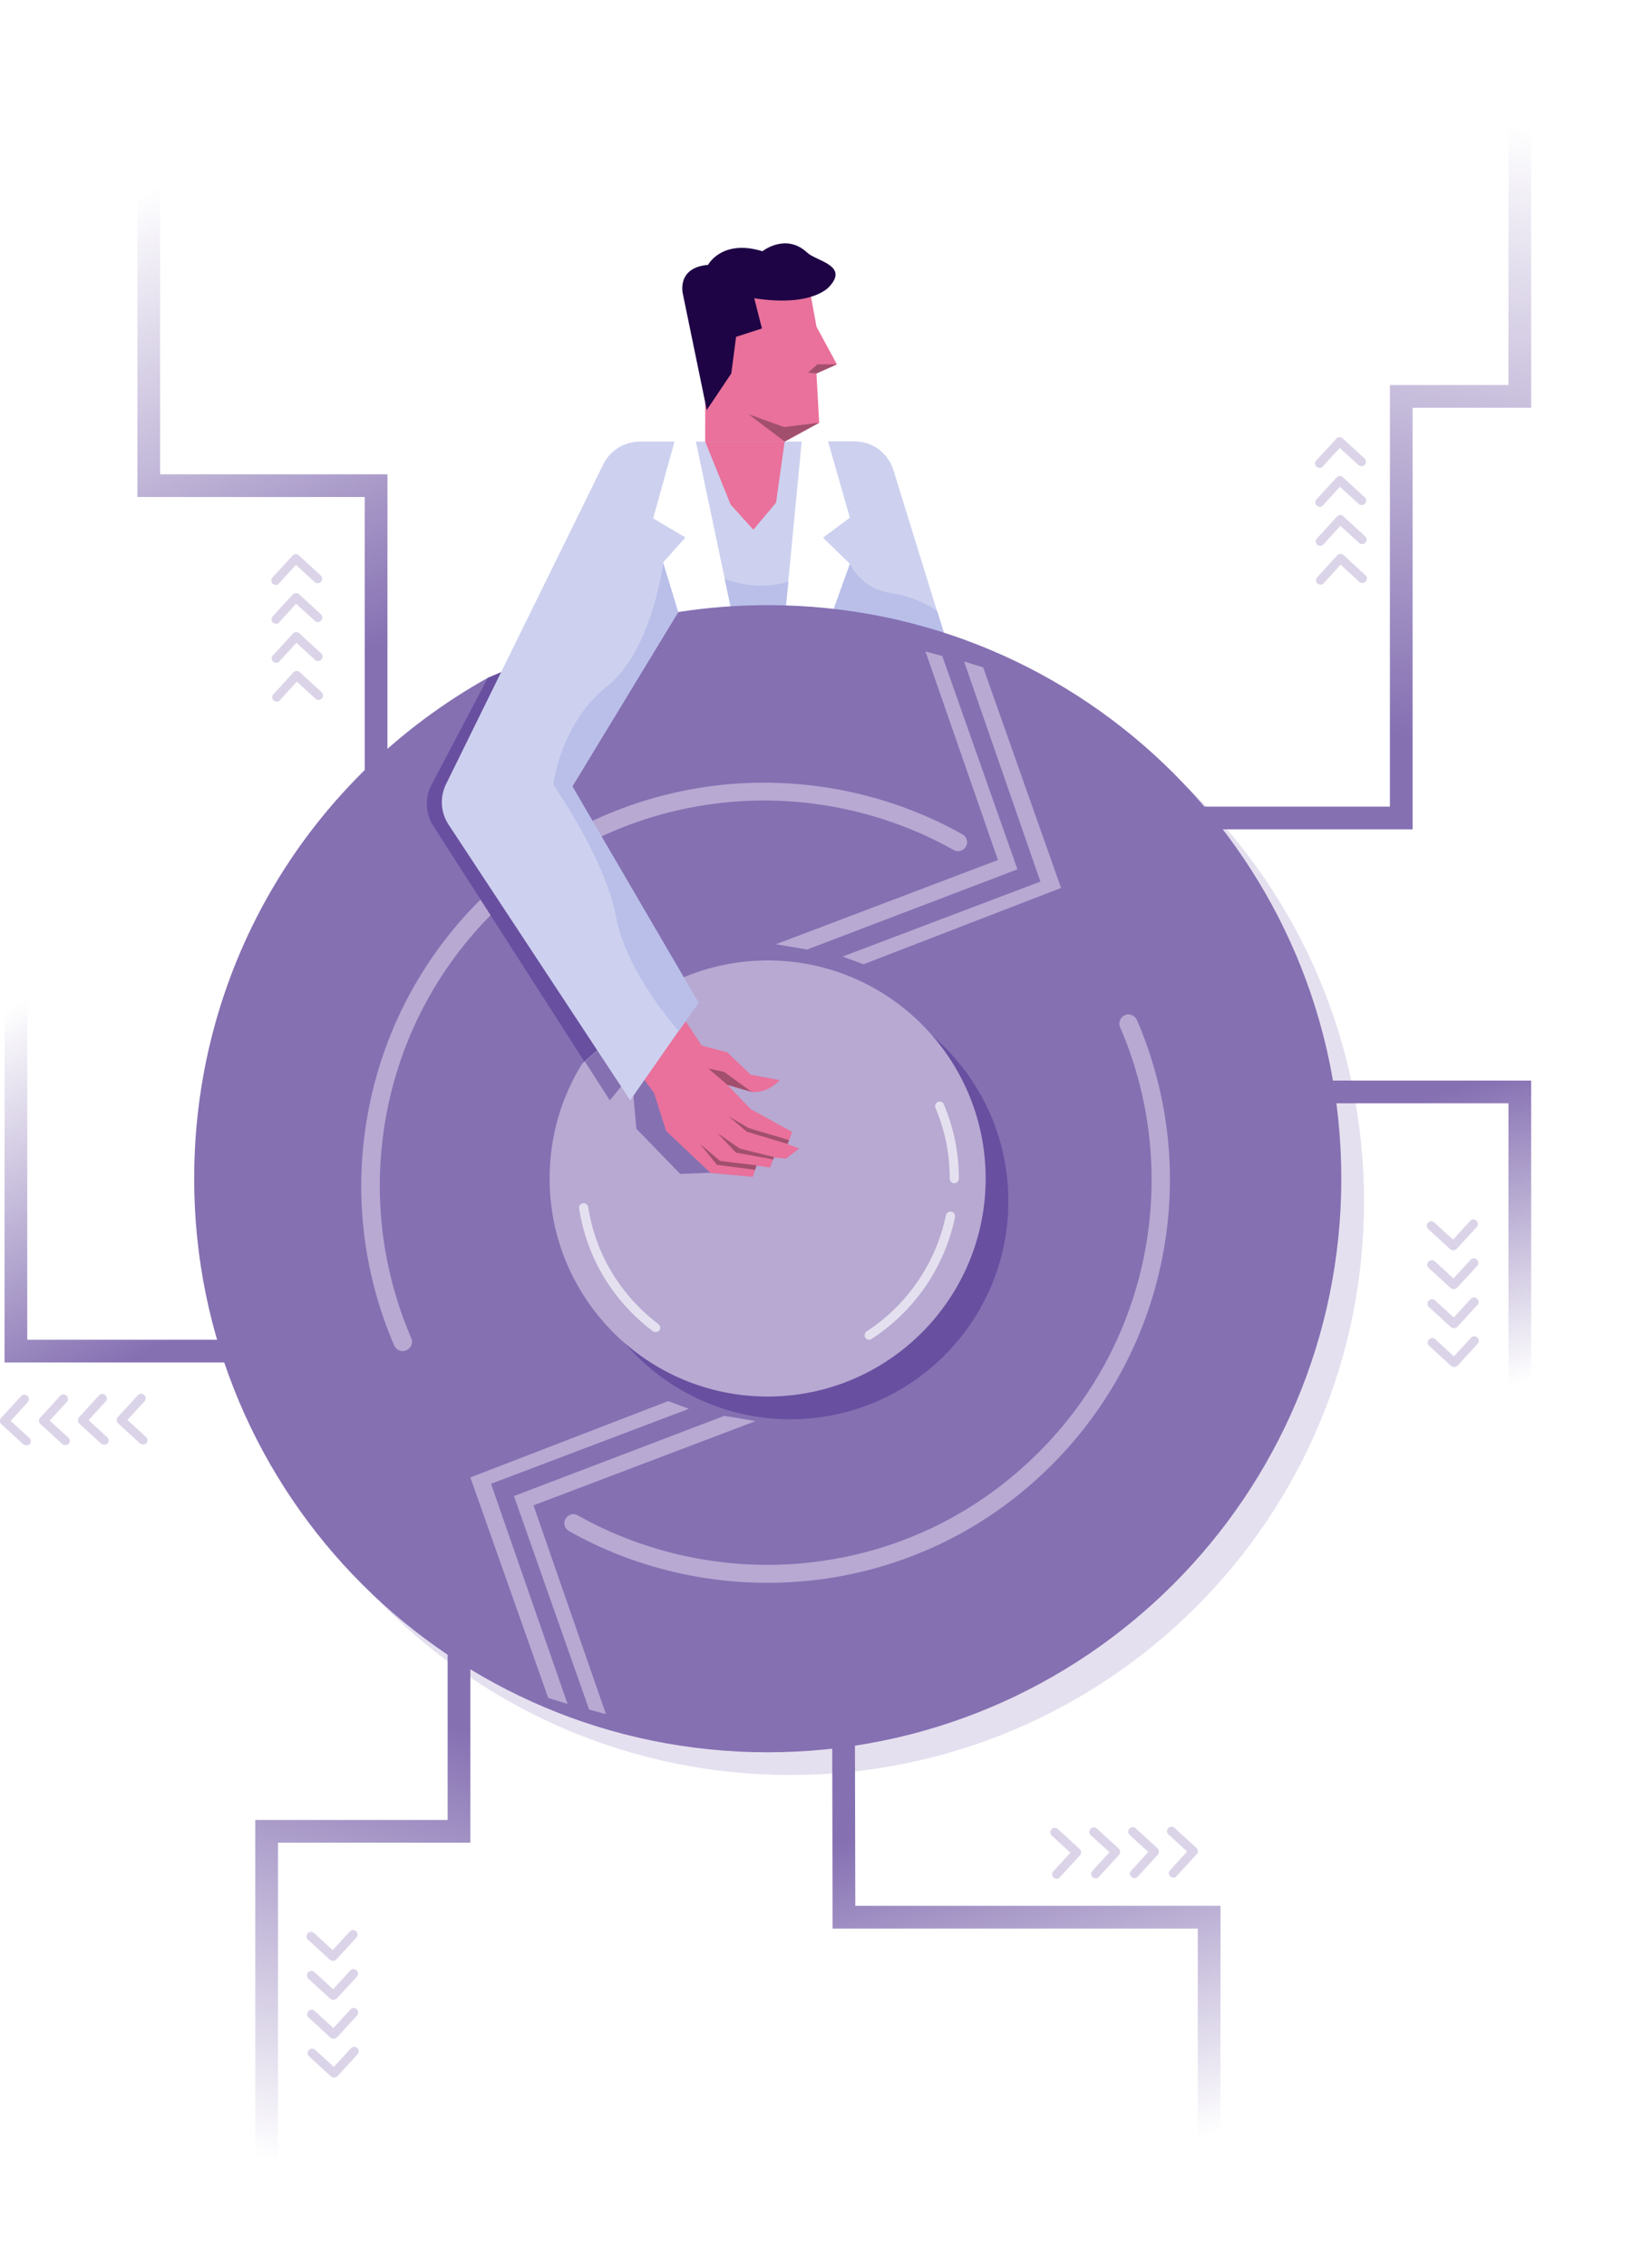 <?xml version="1.0" encoding="utf-8"?>
<!-- Generator: Adobe Illustrator 24.1.2, SVG Export Plug-In . SVG Version: 6.00 Build 0)  -->
<svg version="1.1" id="Layer_1" xmlns="http://www.w3.org/2000/svg" xmlns:xlink="http://www.w3.org/1999/xlink" x="0px" y="0px"
	 viewBox="0 0 727.4 998.1" style="enable-background:new 0 0 727.4 998.1;" xml:space="preserve">
<style type="text/css">
	.st0{fill:#FF7348;}
	.st1{fill:#CDD1EF;}
	.st2{fill:#B9BFE9;}
	.st3{fill:#E5E0EF;}
	.st4{fill:url(#SVGID_1_);}
	.st5{fill:url(#SVGID_2_);}
	.st6{fill:url(#SVGID_3_);}
	.st7{fill:url(#SVGID_4_);}
	.st8{fill:url(#SVGID_5_);}
	.st9{fill:url(#SVGID_6_);}
	.st10{fill:#8570B2;}
	.st11{fill:#B7A9D2;}
	.st12{fill:#694FA0;}
	.st13{fill:none;stroke:#000009;stroke-width:4;stroke-linecap:round;stroke-linejoin:round;stroke-miterlimit:10;}
	.st14{fill:#E9719B;}
	.st15{fill:#A24F6E;}
	.st16{fill:#1E0445;}
	.st17{fill:none;}
	.st18{opacity:0.5;}
</style>
<g>
	<path class="st0" d="M464.5,301l-32.1-16.4l-104,50.8l42.1,93.1c16.1,4.8,31.6,16.3,46.3,35.6L366.4,349L464.5,301z"/>
	<path class="st0" d="M211.9,737.9l32.1,16.4l104-50.8l-42.1-93.1c-16.1-4.8-31.6-16.3-46.3-35.6l50.6,115.2L211.9,737.9z"/>
	<polygon class="st1" points="322.5,270.9 306.4,194.4 312.4,194.4 342.4,194.4 353,194.4 345.5,272.5 	"/>
	<path class="st2" d="M319.1,254.8c0,0,12.8,5.8,28,1.3l-1.6,16.4l-23-1.5L319.1,254.8z"/>
	<path class="st3" d="M308.9,279.4c12.8-2,25.9-3,39.2-3c139.5,0,252.5,113,252.5,252.5S487.5,781.4,348,781.4
		S95.5,668.3,95.5,528.9c0-95,51.8-177.3,129.3-220.5"/>
	<path class="st1" d="M367.1,268l7.1-19.8l-11.8-11.5l11.8-8.8l-9.6-33.6h11.6c7.9,0,14.9,5.1,17.2,12.7l22.9,74L367.1,268z"/>
	<path class="st2" d="M374.3,248.2c0,0,4.6,10.9,17.6,12.8s20.8,8.1,20.8,8.1l3.7,12l-49.3-13L374.3,248.2z"/>
	<linearGradient id="SVGID_1_" gradientUnits="userSpaceOnUse" x1="56.452" y1="87.872" x2="152.23" y2="291.881">
		<stop  offset="0" style="stop-color:#8570B2;stop-opacity:0"/>
		<stop  offset="1" style="stop-color:#8570B2"/>
	</linearGradient>
	<polygon class="st4" points="170.6,351.7 160.6,351.7 160.6,218.8 60.5,218.8 60.5,18.3 70.5,18.3 70.5,208.8 170.6,208.8 	"/>
	<linearGradient id="SVGID_2_" gradientUnits="userSpaceOnUse" x1="663.033" y1="610.559" x2="625.532" y2="483.459">
		<stop  offset="0" style="stop-color:#8570B2;stop-opacity:0"/>
		<stop  offset="1" style="stop-color:#8570B2"/>
	</linearGradient>
	<polygon class="st5" points="727.4,645.8 664.2,645.8 664.2,485.7 569.2,485.7 569.2,475.7 674.2,475.7 674.2,635.8 727.4,635.8 	
		"/>
	<linearGradient id="SVGID_3_" gradientUnits="userSpaceOnUse" x1="-13.768" y1="453.048" x2="61.005" y2="597.295">
		<stop  offset="0" style="stop-color:#8570B2;stop-opacity:0"/>
		<stop  offset="1" style="stop-color:#8570B2"/>
	</linearGradient>
	<polygon class="st6" points="117.4,599.8 2,599.8 2,417.2 12,417.2 12,589.8 117.4,589.8 	"/>
	<linearGradient id="SVGID_4_" gradientUnits="userSpaceOnUse" x1="121.22" y1="951.467" x2="174.033" y2="752.511">
		<stop  offset="0" style="stop-color:#8570B2;stop-opacity:0"/>
		<stop  offset="1" style="stop-color:#8570B2"/>
	</linearGradient>
	<polygon class="st7" points="122.4,993.6 112.4,993.6 112.4,801.2 197.1,801.2 197.1,694.4 207.1,694.4 207.1,811.2 122.4,811.2 	
		"/>
	<linearGradient id="SVGID_5_" gradientUnits="userSpaceOnUse" x1="486.688" y1="954.528" x2="435.151" y2="790.341">
		<stop  offset="0" style="stop-color:#8570B2;stop-opacity:0"/>
		<stop  offset="1" style="stop-color:#8570B2"/>
	</linearGradient>
	<polygon class="st8" points="537.4,998.1 527.4,998.1 527.4,849 366.6,849 366.4,745.5 376.4,745.5 376.6,839 537.4,839 	"/>
	<linearGradient id="SVGID_6_" gradientUnits="userSpaceOnUse" x1="620.373" y1="45.507" x2="566.279" y2="313.953">
		<stop  offset="0" style="stop-color:#8570B2;stop-opacity:0"/>
		<stop  offset="1" style="stop-color:#8570B2"/>
	</linearGradient>
	<path class="st9" d="M622,365.1H478.9c-0.1,0-0.1,0-0.2-0.1c-4.9-4.4-1.9-9.9,2.5-9.9H612V169.5h52.2V2.7c0-0.1,0-0.1,0.1-0.2
		c4.4-4.9,9.9-1.9,9.9,2.5v174.5H622V365.1z"/>
	<path class="st10" d="M298.9,269.4c12.8-2,25.9-3,39.2-3c139.5,0,252.5,113,252.5,252.5S477.5,771.4,338,771.4
		S85.5,658.3,85.5,518.9c0-95,51.8-177.3,129.3-220.5"/>
	<g>
		<g>
			<path class="st11" d="M337.9,696.8c-30.5,0-60.9-7.8-87.4-22.8c-1.9-1.1-2.6-3.5-1.5-5.4c1.1-1.9,3.5-2.6,5.4-1.5
				c31.6,17.8,68.9,25.1,105.1,20.4c37.4-4.8,71.2-21.5,97.9-48.2c24.5-24.5,40.7-55.4,46.9-89.3c6-33.2,2.2-67-11.1-97.8
				c-0.9-2,0.1-4.4,2.1-5.3c2-0.9,4.4,0.1,5.3,2.1c13.9,32.3,18,67.7,11.6,102.4c-6.5,35.5-23.5,67.9-49.1,93.5
				c-28,28-63.4,45.4-102.6,50.5C353.1,696.3,345.5,696.8,337.9,696.8z"/>
			<polygon class="st11" points="266.8,754.6 259.4,752.6 226.3,658.6 318.9,623.3 332.7,625.6 234.9,662.7 			"/>
			<polygon class="st11" points="249.9,750.1 241.4,747.5 207.1,650.4 294.2,616.8 303.3,620.2 216.2,653.2 			"/>
		</g>
		<g>
			<path class="st11" d="M177.3,594.8c-1.5,0-3-0.9-3.7-2.4c-13.9-32.3-18-67.7-11.6-102.4c6.5-35.5,23.5-67.9,49.1-93.5
				c28-28,63.4-45.4,102.6-50.5c37.9-4.9,77,2.7,110.1,21.3c1.9,1.1,2.6,3.5,1.5,5.4c-1.1,1.9-3.5,2.6-5.4,1.5
				c-31.6-17.8-68.9-25.1-105.1-20.4c-37.4,4.8-71.2,21.5-97.9,48.2c-24.5,24.5-40.7,55.4-46.9,89.3c-6,33.2-2.2,67,11.1,97.8
				c0.9,2-0.1,4.4-2.1,5.3C178.4,594.7,177.8,594.8,177.3,594.8z"/>
			<polygon class="st11" points="407.5,286.8 414.9,288.8 448,382.7 355.4,418 341.6,415.7 439.4,378.6 			"/>
			<polygon class="st11" points="424.5,291.2 432.9,293.8 467.2,390.9 380.2,424.5 371,421.1 458.1,388.1 			"/>
		</g>
	</g>
	<path class="st12" d="M214.8,298.4L190,345.5c-3,5.7-2.7,12.7,0.8,18.1l76.1,118.7l7.6-7.8l4.2,5.5l3.5,12.8l16.3,16.5l12.1,1.1
		l-91.2-171.1l7.7-46.2L214.8,298.4z"/>
	<path class="st13" d="M338,283.4"/>
	<path class="st12" d="M306.8,442.1c12.5-5.9,26.5-9.3,41.2-9.3c53,0,96,43,96,96c0,53-43,96-96,96s-96-43-96-96
		c0-18.5,5.2-35.8,14.3-50.5"/>
	<path class="st11" d="M296.8,432.1c12.5-5.9,26.5-9.3,41.2-9.3c53,0,96,43,96,96c0,53-43,96-96,96s-96-43-96-96
		c0-18.5,5.2-35.8,14.3-50.5"/>
	<polygon class="st10" points="257.6,467.4 268.5,484.4 275.5,475.9 278.7,480 280.2,496.9 299.5,516.8 319.5,516 287.3,470.4 
		263,462.4 	"/>
	<path class="st13" d="M295.3,432.9"/>
	<path class="st3" d="M288.6,586.4c-0.4,0-0.8-0.1-1.2-0.4c-17.5-13.2-29.1-32.4-32.4-54c-0.2-1.1,0.6-2.1,1.7-2.3
		c1.1-0.2,2.1,0.6,2.3,1.7c3.2,20.6,14.2,38.8,30.9,51.5c0.9,0.7,1.1,1.9,0.4,2.8C289.8,586.2,289.2,586.4,288.6,586.4z"/>
	<path class="st3" d="M382.7,589.8c-0.7,0-1.3-0.3-1.7-0.9c-0.6-0.9-0.3-2.2,0.6-2.8c17.9-11.6,30.6-30.3,34.9-51.1
		c0.2-1.1,1.3-1.8,2.4-1.6c1.1,0.2,1.8,1.3,1.6,2.4c-4.5,21.9-17.8,41.4-36.7,53.6C383.5,589.7,383.1,589.8,382.7,589.8z"/>
	<path class="st3" d="M420.2,520.9c-1.1,0-2-0.9-2-2c0-10.8-2.1-21.3-6.3-31.2c-0.4-1,0-2.2,1.1-2.6c1-0.4,2.2,0,2.6,1.1
		c4.4,10.4,6.6,21.4,6.6,32.7C422.2,520,421.3,520.9,420.2,520.9z"/>
	<path class="st13" d="M338,436.8"/>
	<polyline class="st14" points="310.5,194.4 321.7,222.1 331.7,233.2 341.7,221.3 345.5,194.4 	"/>
	<polyline class="st14" points="345.5,194.4 360.7,186.1 359.5,164.4 368.5,160.4 359.5,143.8 355.8,123.4 310.6,123.4 310.5,194.4 
			"/>
	<g>
		<path class="st14" d="M299.9,446.6l9.1,13.7l11.3,3l10.2,9.8l12.8,2.4c0,0-4.9,5.9-12.3,5.2l-10.6-3l10.2,10.6l18.2,10l-2,5.4
			l5.1,1.9l-5.9,4.5l-5.2-0.6l-1.7,4.5l-6-0.9l-1.6,5l-18.6-1.7l-19.6-18.5l-5.3-16.7l-9.3-12.6L299.9,446.6z"/>
		<polygon class="st15" points="331,480.7 318.9,471.9 311.9,470.4 320.3,477.6 		"/>
		<polygon class="st15" points="346.8,503.6 328.8,498.2 320.8,491.4 329.6,496.6 347.4,501.9 		"/>
		<polygon class="st15" points="340.8,509.4 325.7,505.6 316,498.9 324,507.4 340.4,510.4 		"/>
		<polygon class="st15" points="333.1,513 317.1,511.1 308.2,503.6 315.7,512.8 332.5,515 		"/>
	</g>
	<path class="st1" d="M297,194.4l-9.4,33.8l14.2,8.4l-9.9,11.1l6.7,21.8L252,346.2l55.5,95.2l-30,43l-80-121.4
		c-3.5-5.3-3.9-12.1-1.1-17.8l69.2-140.7c3-6.2,9.3-10.1,16.2-10.1h28.8"/>
	<path class="st13" d="M322.5,130.4"/>
	<path class="st16" d="M335.7,110.6c0,0,10.3-8.2,19.7,0.6c3.9,3.7,18.1,5.5,10.1,14.6c0,0-6.8,9.6-33.4,5.5l3.4,13.3l-11.4,3.7
		l-2.1,16.1l-10.8,16.1l-10.5-51c0,0-3.1-11.7,11.1-12.9C311.7,116.6,317.9,105.1,335.7,110.6z"/>
	<polygon class="st15" points="360.7,186.1 345.2,188 329.7,182.4 345.5,194.4 	"/>
	<polygon class="st15" points="368.5,160.4 359.9,160.4 355.8,164 359.5,164.4 	"/>
	<path class="st2" d="M292,247.7c0,0-4.6,38.5-24.9,54.6c-20.3,16.1-23.5,43.1-23.5,43.1s22.9,32.7,27.6,58
		c4.7,25.3,27.7,50.5,27.7,50.5l8.7-12.5L252,346.2l46.6-76.8L292,247.7z"/>
	<path class="st17" d="M371.4,256.1"/>
	<g class="st18">
		<path class="st11" d="M121.5,257.5c-0.5,0-1-0.2-1.4-0.5c-0.8-0.7-0.9-2-0.1-2.8l8.8-9.6c0.7-0.8,2-0.9,2.8-0.1l9.6,8.8
			c0.8,0.7,0.9,2,0.1,2.8c-0.7,0.8-2,0.9-2.8,0.1l-8.2-7.5l-7.5,8.2C122.5,257.3,122,257.5,121.5,257.5z"/>
		<path class="st11" d="M121.6,274.6c-0.5,0-1-0.2-1.4-0.5c-0.8-0.7-0.9-2-0.1-2.8l8.8-9.6c0.7-0.8,2-0.9,2.8-0.1l9.6,8.8
			c0.8,0.7,0.9,2,0.1,2.8c-0.7,0.8-2,0.9-2.8,0.1l-8.2-7.5l-7.5,8.2C122.7,274.4,122.1,274.6,121.6,274.6z"/>
		<path class="st11" d="M121.7,291.8c-0.5,0-1-0.2-1.4-0.5c-0.8-0.7-0.9-2-0.1-2.8l8.8-9.6c0.7-0.8,2-0.9,2.8-0.1l9.6,8.8
			c0.8,0.7,0.9,2,0.1,2.8c-0.7,0.8-2,0.9-2.8,0.1l-8.2-7.5l-7.5,8.2C122.8,291.5,122.3,291.8,121.7,291.8z"/>
		<path class="st11" d="M121.9,308.9c-0.5,0-1-0.2-1.4-0.5c-0.8-0.7-0.9-2-0.1-2.8l8.8-9.6c0.7-0.8,2-0.9,2.8-0.1l9.6,8.8
			c0.8,0.7,0.9,2,0.1,2.8c-0.7,0.8-2,0.9-2.8,0.1l-8.2-7.5l-7.5,8.2C123,308.7,122.4,308.9,121.9,308.9z"/>
	</g>
	<g class="st18">
		<path class="st11" d="M581.1,206c-0.5,0-1-0.2-1.4-0.5c-0.8-0.7-0.9-2-0.1-2.8l8.8-9.6c0.7-0.8,2-0.9,2.8-0.1l9.6,8.8
			c0.8,0.7,0.9,2,0.1,2.8c-0.7,0.8-2,0.9-2.8,0.1l-8.2-7.5l-7.5,8.2C582.2,205.8,581.6,206,581.1,206z"/>
		<path class="st11" d="M581.2,223.1c-0.5,0-1-0.2-1.4-0.5c-0.8-0.7-0.9-2-0.1-2.8l8.8-9.6c0.7-0.8,2-0.9,2.8-0.1l9.6,8.8
			c0.8,0.7,0.9,2,0.1,2.8c-0.7,0.8-2,0.9-2.8,0.1l-8.2-7.5l-7.5,8.2C582.3,222.9,581.8,223.1,581.2,223.1z"/>
		<path class="st11" d="M581.4,240.3c-0.5,0-1-0.2-1.4-0.5c-0.8-0.7-0.9-2-0.1-2.8l8.8-9.6c0.7-0.8,2-0.9,2.8-0.1l9.6,8.8
			c0.8,0.7,0.9,2,0.1,2.8c-0.7,0.8-2,0.9-2.8,0.1l-8.2-7.5l-7.5,8.2C582.5,240,581.9,240.3,581.4,240.3z"/>
		<path class="st11" d="M581.5,257.4c-0.5,0-1-0.2-1.4-0.5c-0.8-0.7-0.9-2-0.1-2.8l8.8-9.6c0.7-0.8,2-0.9,2.8-0.1l9.6,8.8
			c0.8,0.7,0.9,2,0.1,2.8c-0.7,0.8-2,0.9-2.8,0.1l-8.2-7.5l-7.5,8.2C582.6,257.2,582.1,257.4,581.5,257.4z"/>
	</g>
	<g class="st18">
		<path class="st11" d="M640.3,601.8c-0.5,0-1-0.2-1.4-0.5l-9.6-8.8c-0.8-0.7-0.9-2-0.1-2.8c0.7-0.8,2-0.9,2.8-0.1l8.2,7.5l7.5-8.2
			c0.7-0.8,2-0.9,2.8-0.1c0.8,0.7,0.9,2,0.1,2.8l-8.8,9.6C641.5,601.5,641,601.8,640.3,601.8C640.4,601.8,640.4,601.8,640.3,601.8z"
			/>
		<path class="st11" d="M640.2,584.7c-0.5,0-1-0.2-1.4-0.5l-9.6-8.8c-0.8-0.7-0.9-2-0.1-2.8c0.7-0.8,2-0.9,2.8-0.1l8.2,7.5l7.5-8.2
			c0.7-0.8,2-0.9,2.8-0.1s0.9,2,0.1,2.8l-8.8,9.6C641.3,584.5,640.7,584.7,640.2,584.7z"/>
		<path class="st11" d="M640.1,567.5c-0.5,0-1-0.2-1.4-0.5l-9.6-8.8c-0.8-0.7-0.9-2-0.1-2.8c0.7-0.8,2-0.9,2.8-0.1l8.2,7.5l7.5-8.2
			c0.7-0.8,2-0.9,2.8-0.1c0.8,0.7,0.9,2,0.1,2.8l-8.8,9.6C641.2,567.3,640.7,567.5,640.1,567.5C640.1,567.5,640.1,567.5,640.1,567.5
			z"/>
		<path class="st11" d="M639.9,550.4c-0.5,0-1-0.2-1.4-0.5l-9.6-8.8c-0.8-0.7-0.9-2-0.1-2.8c0.7-0.8,2-0.9,2.8-0.1l8.2,7.5l7.5-8.2
			c0.7-0.8,2-0.9,2.8-0.1c0.8,0.7,0.9,2,0.1,2.8l-8.8,9.6C641,550.2,640.5,550.4,639.9,550.4C640,550.4,640,550.4,639.9,550.4z"/>
	</g>
	<g class="st18">
		<path class="st11" d="M516.7,826.6c-0.5,0-1-0.2-1.4-0.5c-0.8-0.7-0.9-2-0.1-2.8l7.5-8.2l-8.2-7.5c-0.8-0.7-0.9-2-0.1-2.8
			c0.7-0.8,2-0.9,2.8-0.1l9.6,8.8c0.8,0.7,0.9,2,0.1,2.8l-8.8,9.6C517.8,826.4,517.3,826.6,516.7,826.6z"/>
		<path class="st11" d="M499.6,826.8c-0.5,0-1-0.2-1.4-0.5c-0.8-0.7-0.9-2-0.1-2.8l7.5-8.2l-8.2-7.5c-0.8-0.7-0.9-2-0.1-2.8
			c0.7-0.8,2-0.9,2.8-0.1l9.6,8.8c0.4,0.4,0.6,0.9,0.6,1.4s-0.2,1-0.5,1.4l-8.8,9.6C500.7,826.6,500.1,826.8,499.6,826.8z"/>
		<path class="st11" d="M482.5,826.9c-0.5,0-1-0.2-1.4-0.5c-0.8-0.7-0.9-2-0.1-2.8l7.5-8.2l-8.2-7.5c-0.8-0.7-0.9-2-0.1-2.8
			c0.7-0.8,2-0.9,2.8-0.1l9.6,8.8c0.4,0.4,0.6,0.9,0.6,1.4c0,0.5-0.2,1-0.5,1.4l-8.8,9.6C483.6,826.7,483,826.9,482.5,826.9z"/>
		<path class="st11" d="M465.3,827.1c-0.5,0-1-0.2-1.4-0.5c-0.8-0.7-0.9-2-0.1-2.8l7.5-8.2l-8.2-7.5c-0.8-0.7-0.9-2-0.1-2.8
			c0.7-0.8,2-0.9,2.8-0.1l9.6,8.8c0.8,0.7,0.9,2,0.1,2.8l-8.8,9.6C466.4,826.8,465.9,827.1,465.3,827.1z"/>
	</g>
	<g class="st18">
		<path class="st11" d="M147.1,914.6c-0.5,0-1-0.2-1.4-0.5l-9.6-8.8c-0.8-0.7-0.9-2-0.1-2.8c0.7-0.8,2-0.9,2.8-0.1l8.2,7.5l7.5-8.2
			c0.7-0.8,2-0.9,2.8-0.1c0.8,0.7,0.9,2,0.1,2.8l-8.8,9.6C148.1,914.4,147.6,914.6,147.1,914.6z"/>
		<path class="st11" d="M146.9,897.5c-0.5,0-1-0.2-1.4-0.5l-9.6-8.8c-0.8-0.7-0.9-2-0.1-2.8c0.7-0.8,2-0.9,2.8-0.1l8.2,7.5l7.5-8.2
			c0.7-0.8,2-0.9,2.8-0.1c0.8,0.7,0.9,2,0.1,2.8l-8.8,9.6C148,897.2,147.5,897.5,146.9,897.5C147,897.5,147,897.5,146.9,897.5z"/>
		<path class="st11" d="M146.8,880.4c-0.5,0-1-0.2-1.4-0.5l-9.6-8.8c-0.8-0.7-0.9-2-0.1-2.8c0.7-0.8,2-0.9,2.8-0.1l8.2,7.5l7.5-8.2
			c0.7-0.8,2-0.9,2.8-0.1s0.9,2,0.1,2.8l-8.8,9.6C147.9,880.1,147.4,880.3,146.8,880.4C146.8,880.4,146.8,880.4,146.8,880.4z"/>
		<path class="st11" d="M146.6,863.2c-0.5,0-1-0.2-1.4-0.5l-9.6-8.8c-0.8-0.7-0.9-2-0.1-2.8c0.7-0.8,2-0.9,2.8-0.1l8.2,7.5l7.5-8.2
			c0.7-0.8,2-0.9,2.8-0.1c0.8,0.7,0.9,2,0.1,2.8l-8.8,9.6C147.8,863,147.3,863.2,146.6,863.2C146.7,863.2,146.7,863.2,146.6,863.2z"
			/>
	</g>
	<g class="st18">
		<path class="st11" d="M11.6,636.3c-0.5,0-1-0.2-1.4-0.5l-9.6-8.8c-0.8-0.7-0.9-2-0.1-2.8l8.8-9.6c0.7-0.8,2-0.9,2.8-0.1
			c0.8,0.7,0.9,2,0.1,2.8l-7.5,8.2l8.2,7.5c0.8,0.7,0.9,2,0.1,2.8C12.7,636.1,12.2,636.3,11.6,636.3z"/>
		<path class="st11" d="M28.8,636.2c-0.5,0-1-0.2-1.4-0.5l-9.6-8.8c-0.8-0.7-0.9-2-0.1-2.8l8.8-9.6c0.7-0.8,2-0.9,2.8-0.1
			s0.9,2,0.1,2.8l-7.5,8.2l8.2,7.5c0.8,0.7,0.9,2,0.1,2.8C29.8,636,29.3,636.2,28.8,636.2z"/>
		<path class="st11" d="M45.9,636c-0.5,0-1-0.2-1.4-0.5l-9.6-8.8c-0.4-0.4-0.6-0.9-0.6-1.4c0-0.5,0.2-1,0.5-1.4l8.8-9.6
			c0.7-0.8,2-0.9,2.8-0.1s0.9,2,0.1,2.8l-7.5,8.2l8.2,7.5c0.8,0.7,0.9,2,0.1,2.8C47,635.8,46.4,636,45.9,636z"/>
		<path class="st11" d="M63,635.9c-0.5,0-1-0.2-1.4-0.5l-9.6-8.8c-0.8-0.7-0.9-2-0.1-2.8l8.8-9.6c0.7-0.8,2-0.9,2.8-0.1
			c0.8,0.7,0.9,2,0.1,2.8l-7.5,8.2l8.2,7.5c0.8,0.7,0.9,2,0.1,2.8C64.1,635.7,63.6,635.9,63,635.9z"/>
	</g>
</g>
</svg>
